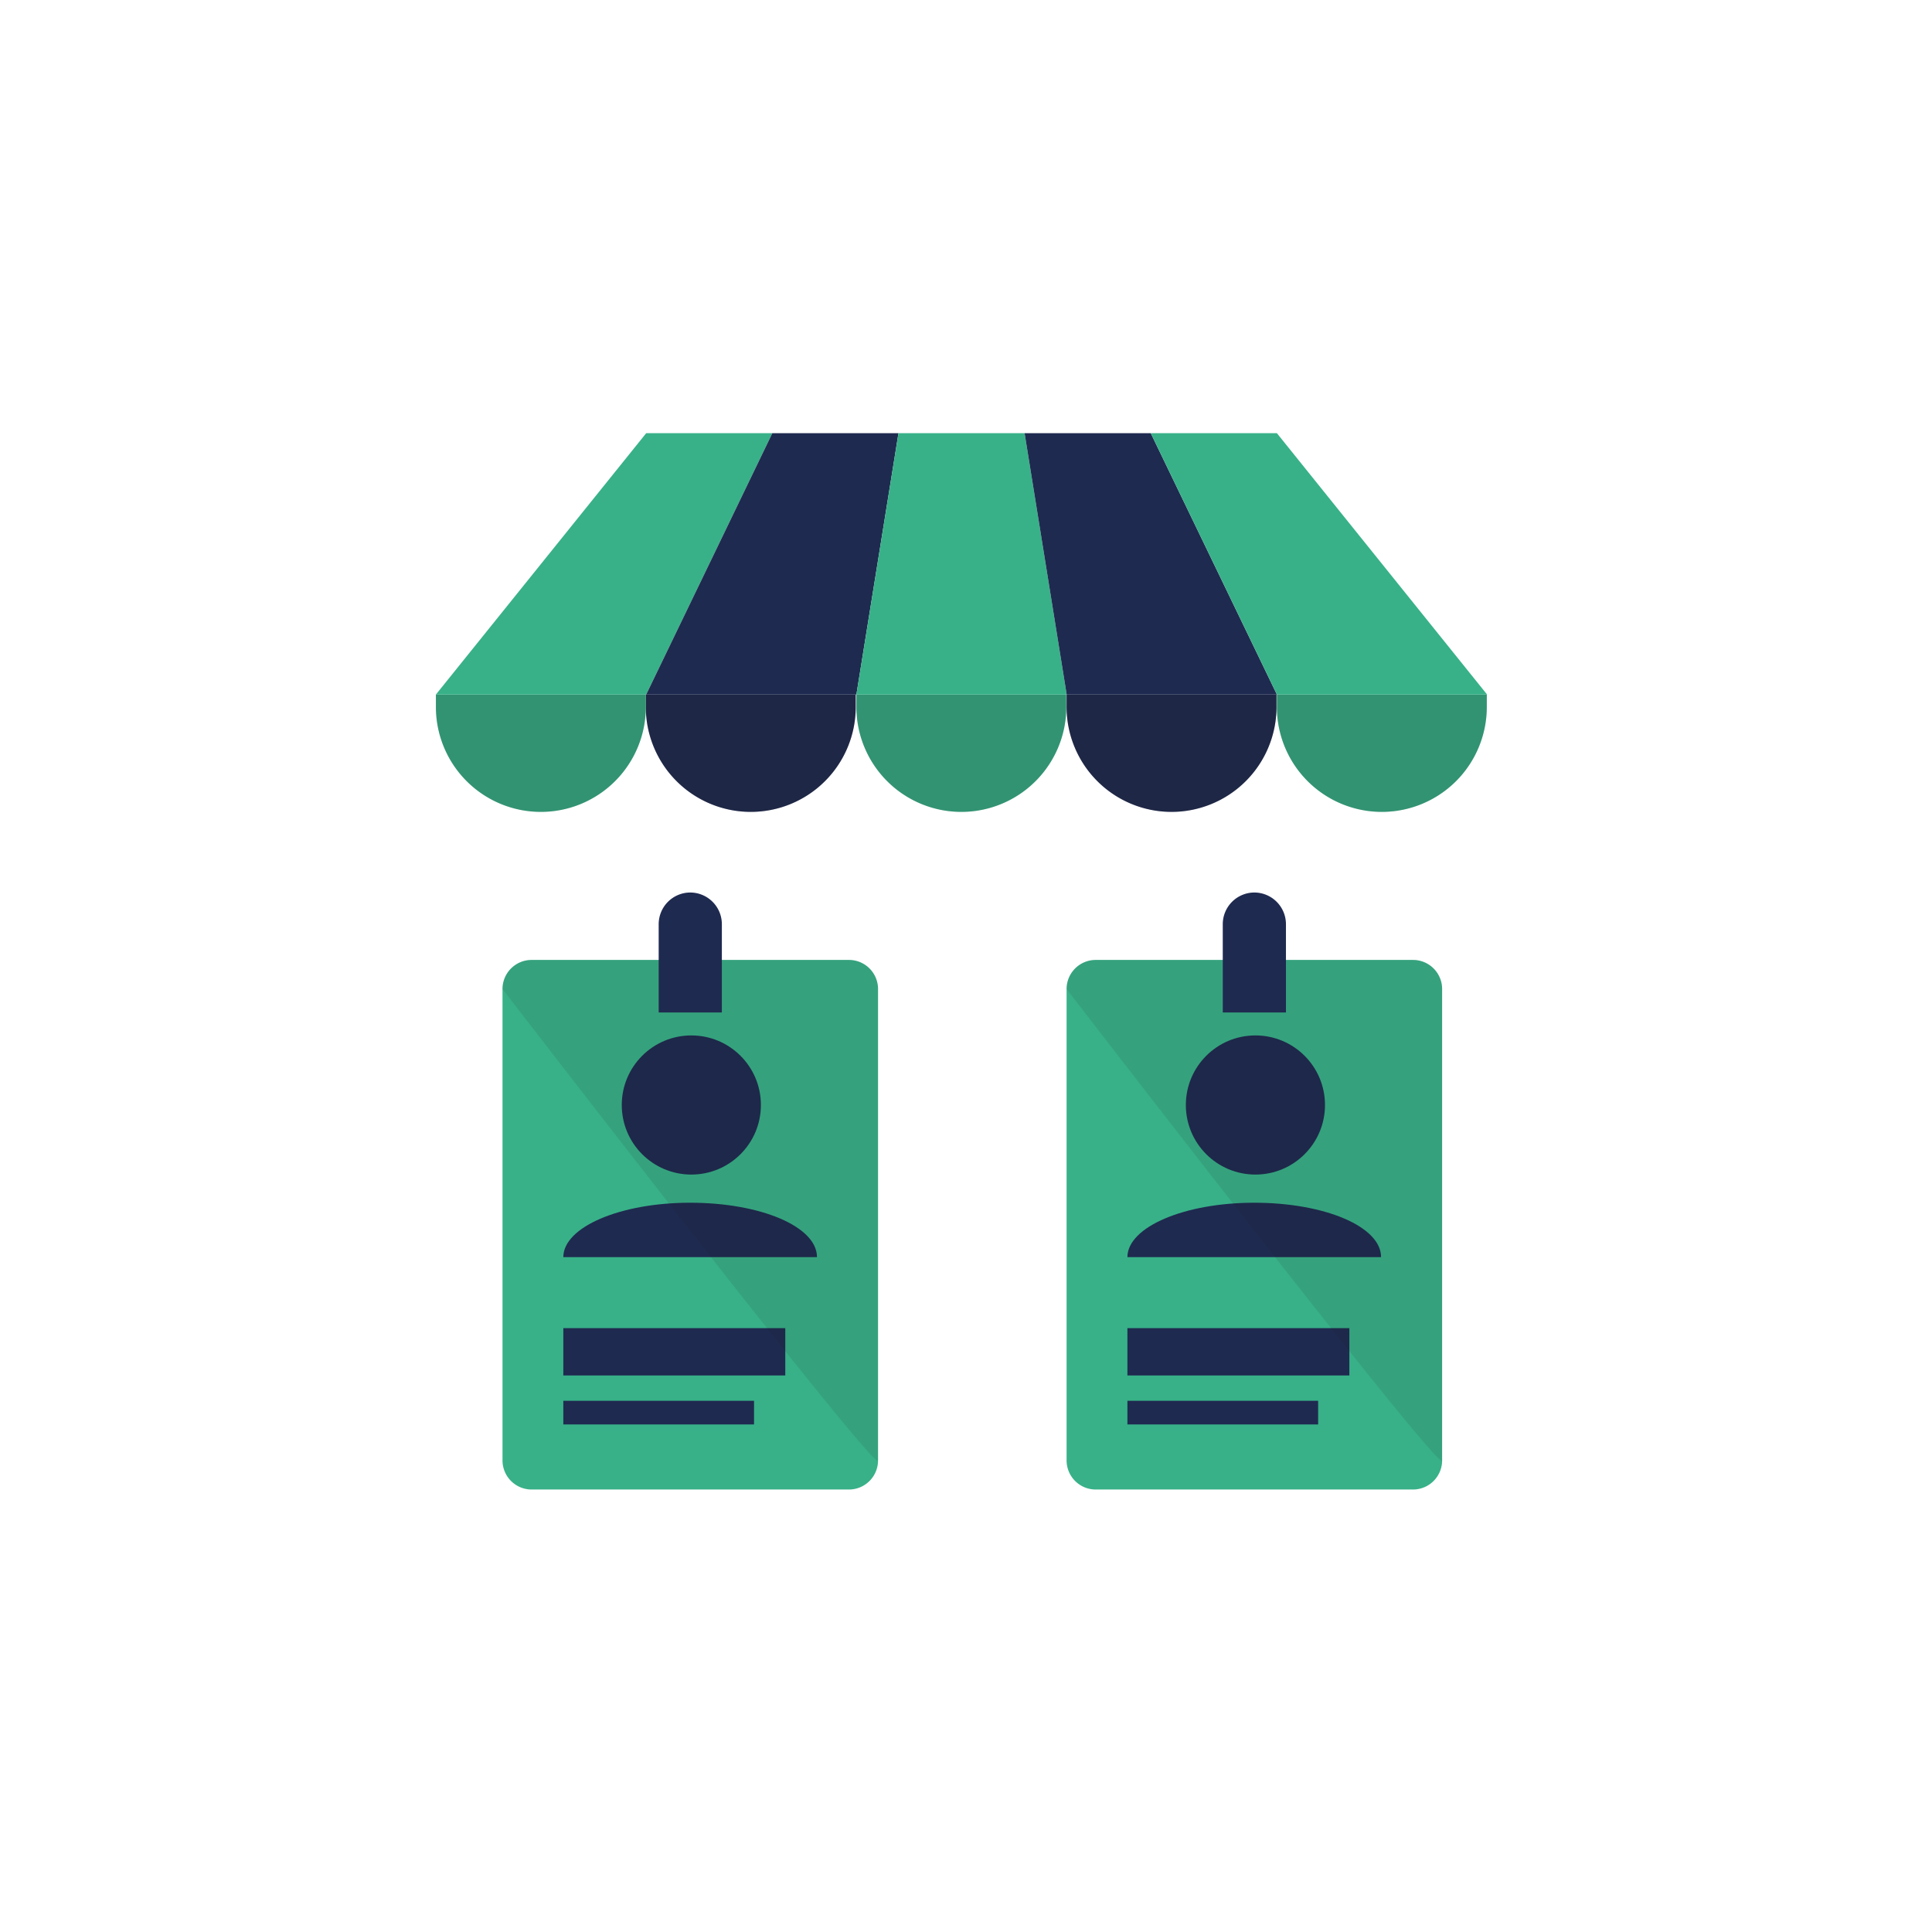 <?xml version="1.0" encoding="UTF-8"?> <svg xmlns="http://www.w3.org/2000/svg" xmlns:xlink="http://www.w3.org/1999/xlink" viewBox="0 0 70.87 70.87"><defs><style>.cls-1{fill:#38b188;}.cls-2{fill:#1f2a50;}.cls-3,.cls-4{fill:none;stroke:#1f2a50;stroke-miterlimit:10;}.cls-3{stroke-width:2px;}.cls-5,.cls-6{fill:#1d1d1b;mix-blend-mode:darken;}.cls-5{opacity:0.1;}.cls-6{opacity:0.2;}.cls-7{opacity:0.25;}.cls-8{mask:url(#mask);}.cls-9{mask:url(#mask-2);}.cls-10{mask:url(#mask-3);}.cls-11{mask:url(#mask-4);}.cls-12{mask:url(#mask-5);}.cls-13{mask:url(#mask-6);}</style><mask id="mask" x="1436.58" y="189.17" width="431.3" height="431.3" maskUnits="userSpaceOnUse"></mask><mask id="mask-2" x="1557.6" y="322.76" width="189.26" height="189.26" maskUnits="userSpaceOnUse"></mask><mask id="mask-3" x="662.28" y="332.85" width="301.91" height="301.91" maskUnits="userSpaceOnUse"></mask><mask id="mask-4" x="718.6" y="397.98" width="189.26" height="189.26" maskUnits="userSpaceOnUse"></mask><mask id="mask-5" x="-136.11" y="285.56" width="391.28" height="391.28" maskUnits="userSpaceOnUse"></mask><mask id="mask-6" x="-63.11" y="369.97" width="245.28" height="245.28" maskUnits="userSpaceOnUse"></mask><symbol id="Identiteitspas_2" data-name="Identiteitspas 2" viewBox="0 0 15.87 25.23"><path class="cls-1" d="M15.87,4.08V24a1.23,1.23,0,0,1-1.23,1.23H1.23A1.23,1.23,0,0,1,0,24V4.08A1.23,1.23,0,0,1,1.23,2.85h5.7V4.64h2V2.85h5.7A1.23,1.23,0,0,1,15.87,4.08Z"></path><circle class="cls-2" cx="7.98" cy="8.98" r="2.94"></circle><path class="cls-2" d="M2.57,15.41c0-1.27,2.4-2.3,5.36-2.3s5.36,1,5.36,2.3"></path><line class="cls-3" x1="2.57" y1="19.41" x2="11.95" y2="19.41"></line><line class="cls-4" x1="2.57" y1="21.98" x2="10.63" y2="21.98"></line><path class="cls-5" d="M15.87,4.08V24C15.87,24.68,0,4.08,0,4.08A1.23,1.23,0,0,1,1.23,2.85h5.7V4.64h2V2.85h5.7A1.23,1.23,0,0,1,15.87,4.08Z"></path><path class="cls-2" d="M7.93,0A1.34,1.34,0,0,0,6.6,1.34V5.07H9.27V1.34A1.34,1.34,0,0,0,7.93,0Z"></path></symbol><symbol id="Job_Market" data-name="Job Market" viewBox="0 0 110.17 110.73"><g id="Iconen-6" data-name="Iconen"><use width="15.87" height="25.23" transform="translate(6.98 48.14) scale(2.48)" xlink:href="#Identiteitspas_2"></use><use width="15.87" height="25.23" transform="translate(66.1 48.14) scale(2.48)" xlink:href="#Identiteitspas_2"></use></g><g id="uitgifte_balie" data-name="uitgifte balie"><path class="cls-2" d="M66.1,27.39h22v1.3a11,11,0,0,1-11,11h0a11,11,0,0,1-11-11Z"></path><path class="cls-1" d="M44.07,27.39h22v1.3a11,11,0,0,1-11,11h0a11,11,0,0,1-11-11Z"></path><path class="cls-2" d="M22,27.39h22v1.3a11,11,0,0,1-11,11h0a11,11,0,0,1-11-11Z"></path><path class="cls-1" d="M0,27.39H22v1.3a11,11,0,0,1-11,11h0a11,11,0,0,1-11-11Z"></path><path class="cls-1" d="M88.14,27.39h22v1.3a11,11,0,0,1-11,11h0a11,11,0,0,1-11-11Z"></path><path class="cls-6" d="M66.1,27.39h22v1.3a11,11,0,0,1-11,11h0a11,11,0,0,1-11-11Z"></path><path class="cls-6" d="M44.07,27.39h22v1.3a11,11,0,0,1-11,11h0a11,11,0,0,1-11-11Z"></path><path class="cls-6" d="M22,27.39h22v1.3a11,11,0,0,1-11,11h0a11,11,0,0,1-11-11Z"></path><path class="cls-6" d="M0,27.39H22v1.3a11,11,0,0,1-11,11h0a11,11,0,0,1-11-11Z"></path><path class="cls-6" d="M88.14,27.39h22v1.3a11,11,0,0,1-11,11h0a11,11,0,0,1-11-11Z"></path><polygon class="cls-1" points="22.04 27.39 0 27.39 22.04 0 35.26 0 22.04 27.39"></polygon><polygon class="cls-2" points="44.07 27.39 22.04 27.39 35.26 0 48.48 0 44.07 27.39"></polygon><polygon class="cls-1" points="66.11 27.39 44.07 27.39 48.48 0 61.7 0 66.11 27.39"></polygon><polygon class="cls-2" points="88.14 27.39 66.11 27.39 61.7 0 74.92 0 88.14 27.39"></polygon><polygon class="cls-1" points="110.17 27.39 88.14 27.39 74.92 0 88.14 0 110.17 27.39"></polygon></g></symbol></defs><title> Challenge fund for Youth Employment - design too many words</title><g id="Losse_iconen" data-name="Losse iconen"><use width="110.17" height="110.73" transform="translate(15.99 15.89) scale(0.35)" xlink:href="#Job_Market"></use></g></svg> 